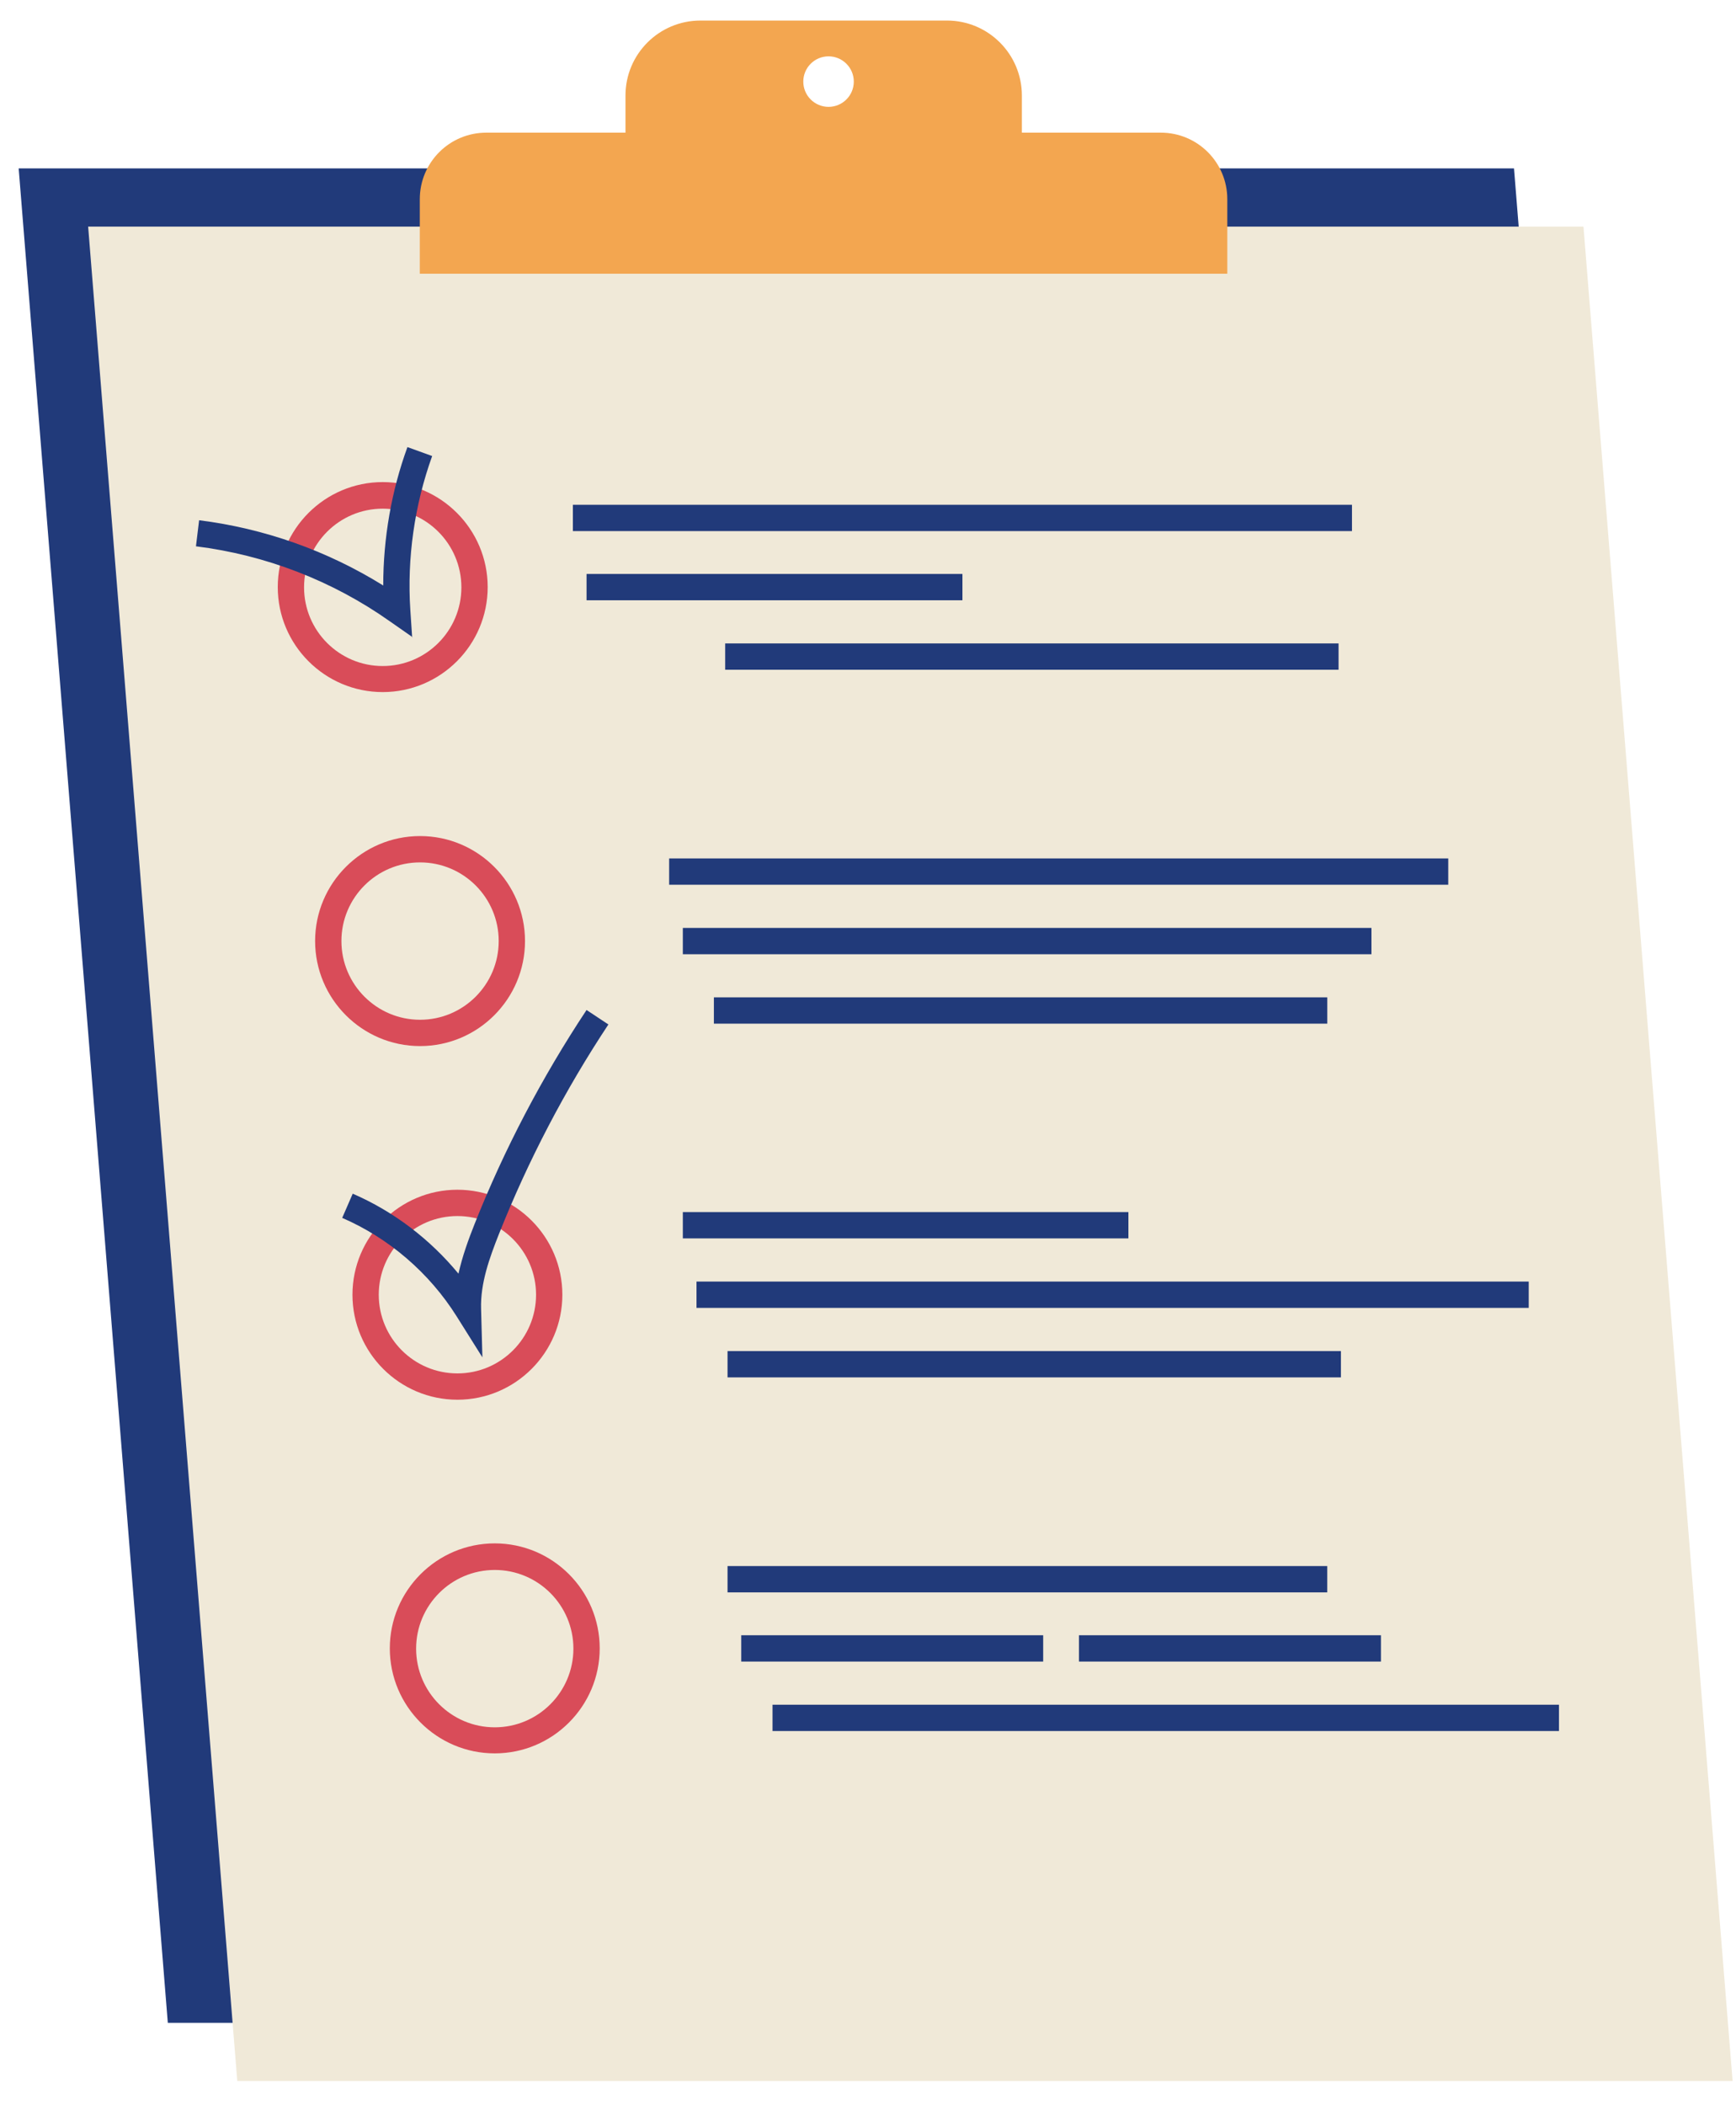 <svg width="66" height="80" viewBox="0 0 66 80" fill="none" xmlns="http://www.w3.org/2000/svg">
<path d="M63.23 76.87H6.38L0.71 6.4H57.56L63.23 76.87Z" fill="#213A7A"/>
<path d="M65.871 79.081H9.021L3.351 8.611H60.201L65.871 79.081Z" fill="#F0E9D8"/>
<path d="M14.55 26.3C12.351 26.3 10.56 24.51 10.56 22.31C10.56 20.11 12.351 18.32 14.55 18.32C16.75 18.32 18.541 20.11 18.541 22.31C18.541 24.51 16.75 26.3 14.55 26.3ZM14.55 19.33C12.9 19.33 11.56 20.67 11.56 22.32C11.56 23.97 12.9 25.31 14.55 25.31C16.201 25.31 17.541 23.97 17.541 22.32C17.541 20.67 16.201 19.33 14.55 19.33Z" fill="#D94C59"/>
<path d="M15.97 39.752C13.771 39.752 11.98 37.962 11.98 35.761C11.98 33.562 13.771 31.771 15.97 31.771C18.171 31.771 19.96 33.562 19.96 35.761C19.96 37.962 18.171 39.752 15.97 39.752ZM15.97 32.772C14.32 32.772 12.98 34.111 12.98 35.761C12.98 37.411 14.32 38.752 15.97 38.752C17.62 38.752 18.96 37.411 18.96 35.761C18.96 34.111 17.62 32.772 15.97 32.772Z" fill="#D94C59"/>
<path d="M17.39 53.191C15.19 53.191 13.4 51.401 13.4 49.201C13.4 47.001 15.19 45.211 17.39 45.211C19.59 45.211 21.38 47.001 21.38 49.201C21.38 51.401 19.59 53.191 17.39 53.191ZM17.39 46.211C15.74 46.211 14.4 47.551 14.4 49.201C14.4 50.851 15.74 52.191 17.39 52.191C19.04 52.191 20.38 50.851 20.38 49.201C20.38 47.551 19.04 46.211 17.39 46.211Z" fill="#D94C59"/>
<path d="M18.81 66.63C16.61 66.63 14.82 64.84 14.82 62.64C14.82 60.44 16.61 58.65 18.81 58.65C21.01 58.65 22.8 60.44 22.8 62.64C22.8 64.84 21.01 66.63 18.81 66.63ZM18.81 59.66C17.16 59.66 15.82 61 15.82 62.65C15.82 64.3 17.16 65.64 18.81 65.64C20.46 65.64 21.8 64.3 21.8 62.65C21.8 61 20.46 59.66 18.81 59.66Z" fill="#D94C59"/>
<path d="M15.68 24.21L14.82 23.61C12.64 22.07 10.1 21.09 7.45 20.76L7.57 19.77C10.05 20.08 12.45 20.93 14.57 22.25C14.57 20.46 14.88 18.66 15.49 16.99L16.43 17.33C15.76 19.19 15.47 21.21 15.6 23.18L15.67 24.23L15.68 24.21Z" fill="#213A7A"/>
<path d="M18.34 51.581L17.36 50.021C16.33 48.381 14.79 47.051 13.01 46.281L13.41 45.361C14.96 46.031 16.35 47.091 17.43 48.401C17.58 47.731 17.81 47.101 18.04 46.521C19.17 43.671 20.61 40.931 22.3 38.381L23.13 38.931C21.48 41.421 20.08 44.101 18.97 46.891C18.61 47.801 18.26 48.761 18.29 49.741L18.34 51.581Z" fill="#213A7A"/>
<path d="M51.4 19.182H21.78V20.182H51.4V19.182Z" fill="#213A7A"/>
<path d="M36.59 21.811H22.3V22.811H36.59V21.811Z" fill="#213A7A"/>
<path d="M50.89 24.451H27.57V25.451H50.89V24.451Z" fill="#213A7A"/>
<path d="M55.06 32.621H25.44V33.621H55.06V32.621Z" fill="#213A7A"/>
<path d="M52.14 35.262H25.96V36.262H52.14V35.262Z" fill="#213A7A"/>
<path d="M50.461 37.9H27.141V38.9H50.461V37.9Z" fill="#213A7A"/>
<path d="M42.9 46.06H25.96V47.06H42.9V46.06Z" fill="#213A7A"/>
<path d="M58.12 48.701H26.48V49.701H58.12V48.701Z" fill="#213A7A"/>
<path d="M50.98 51.342H27.66V52.342H50.98V51.342Z" fill="#213A7A"/>
<path d="M50.46 59.512H27.66V60.512H50.46V59.512Z" fill="#213A7A"/>
<path d="M39.66 62.141H28.18V63.141H39.66V62.141Z" fill="#213A7A"/>
<path d="M52.501 62.141H41.02V63.141H52.501V62.141Z" fill="#213A7A"/>
<path d="M59.27 64.781H29.37V65.781H59.27V64.781Z" fill="#213A7A"/>
<path d="M44.14 5.041H38.85V3.631C38.85 2.061 37.58 0.781 36 0.781H26.63C25.06 0.781 23.78 2.051 23.78 3.631V5.041H18.49C17.09 5.041 15.96 6.171 15.96 7.571V10.401H46.66V7.571C46.66 6.171 45.53 5.041 44.13 5.041H44.14ZM31.5 4.061C30.97 4.061 30.54 3.631 30.54 3.101C30.54 2.571 30.97 2.141 31.5 2.141C32.03 2.141 32.46 2.571 32.46 3.101C32.46 3.631 32.03 4.061 31.5 4.061Z" fill="#F3A650"/>
</svg>
